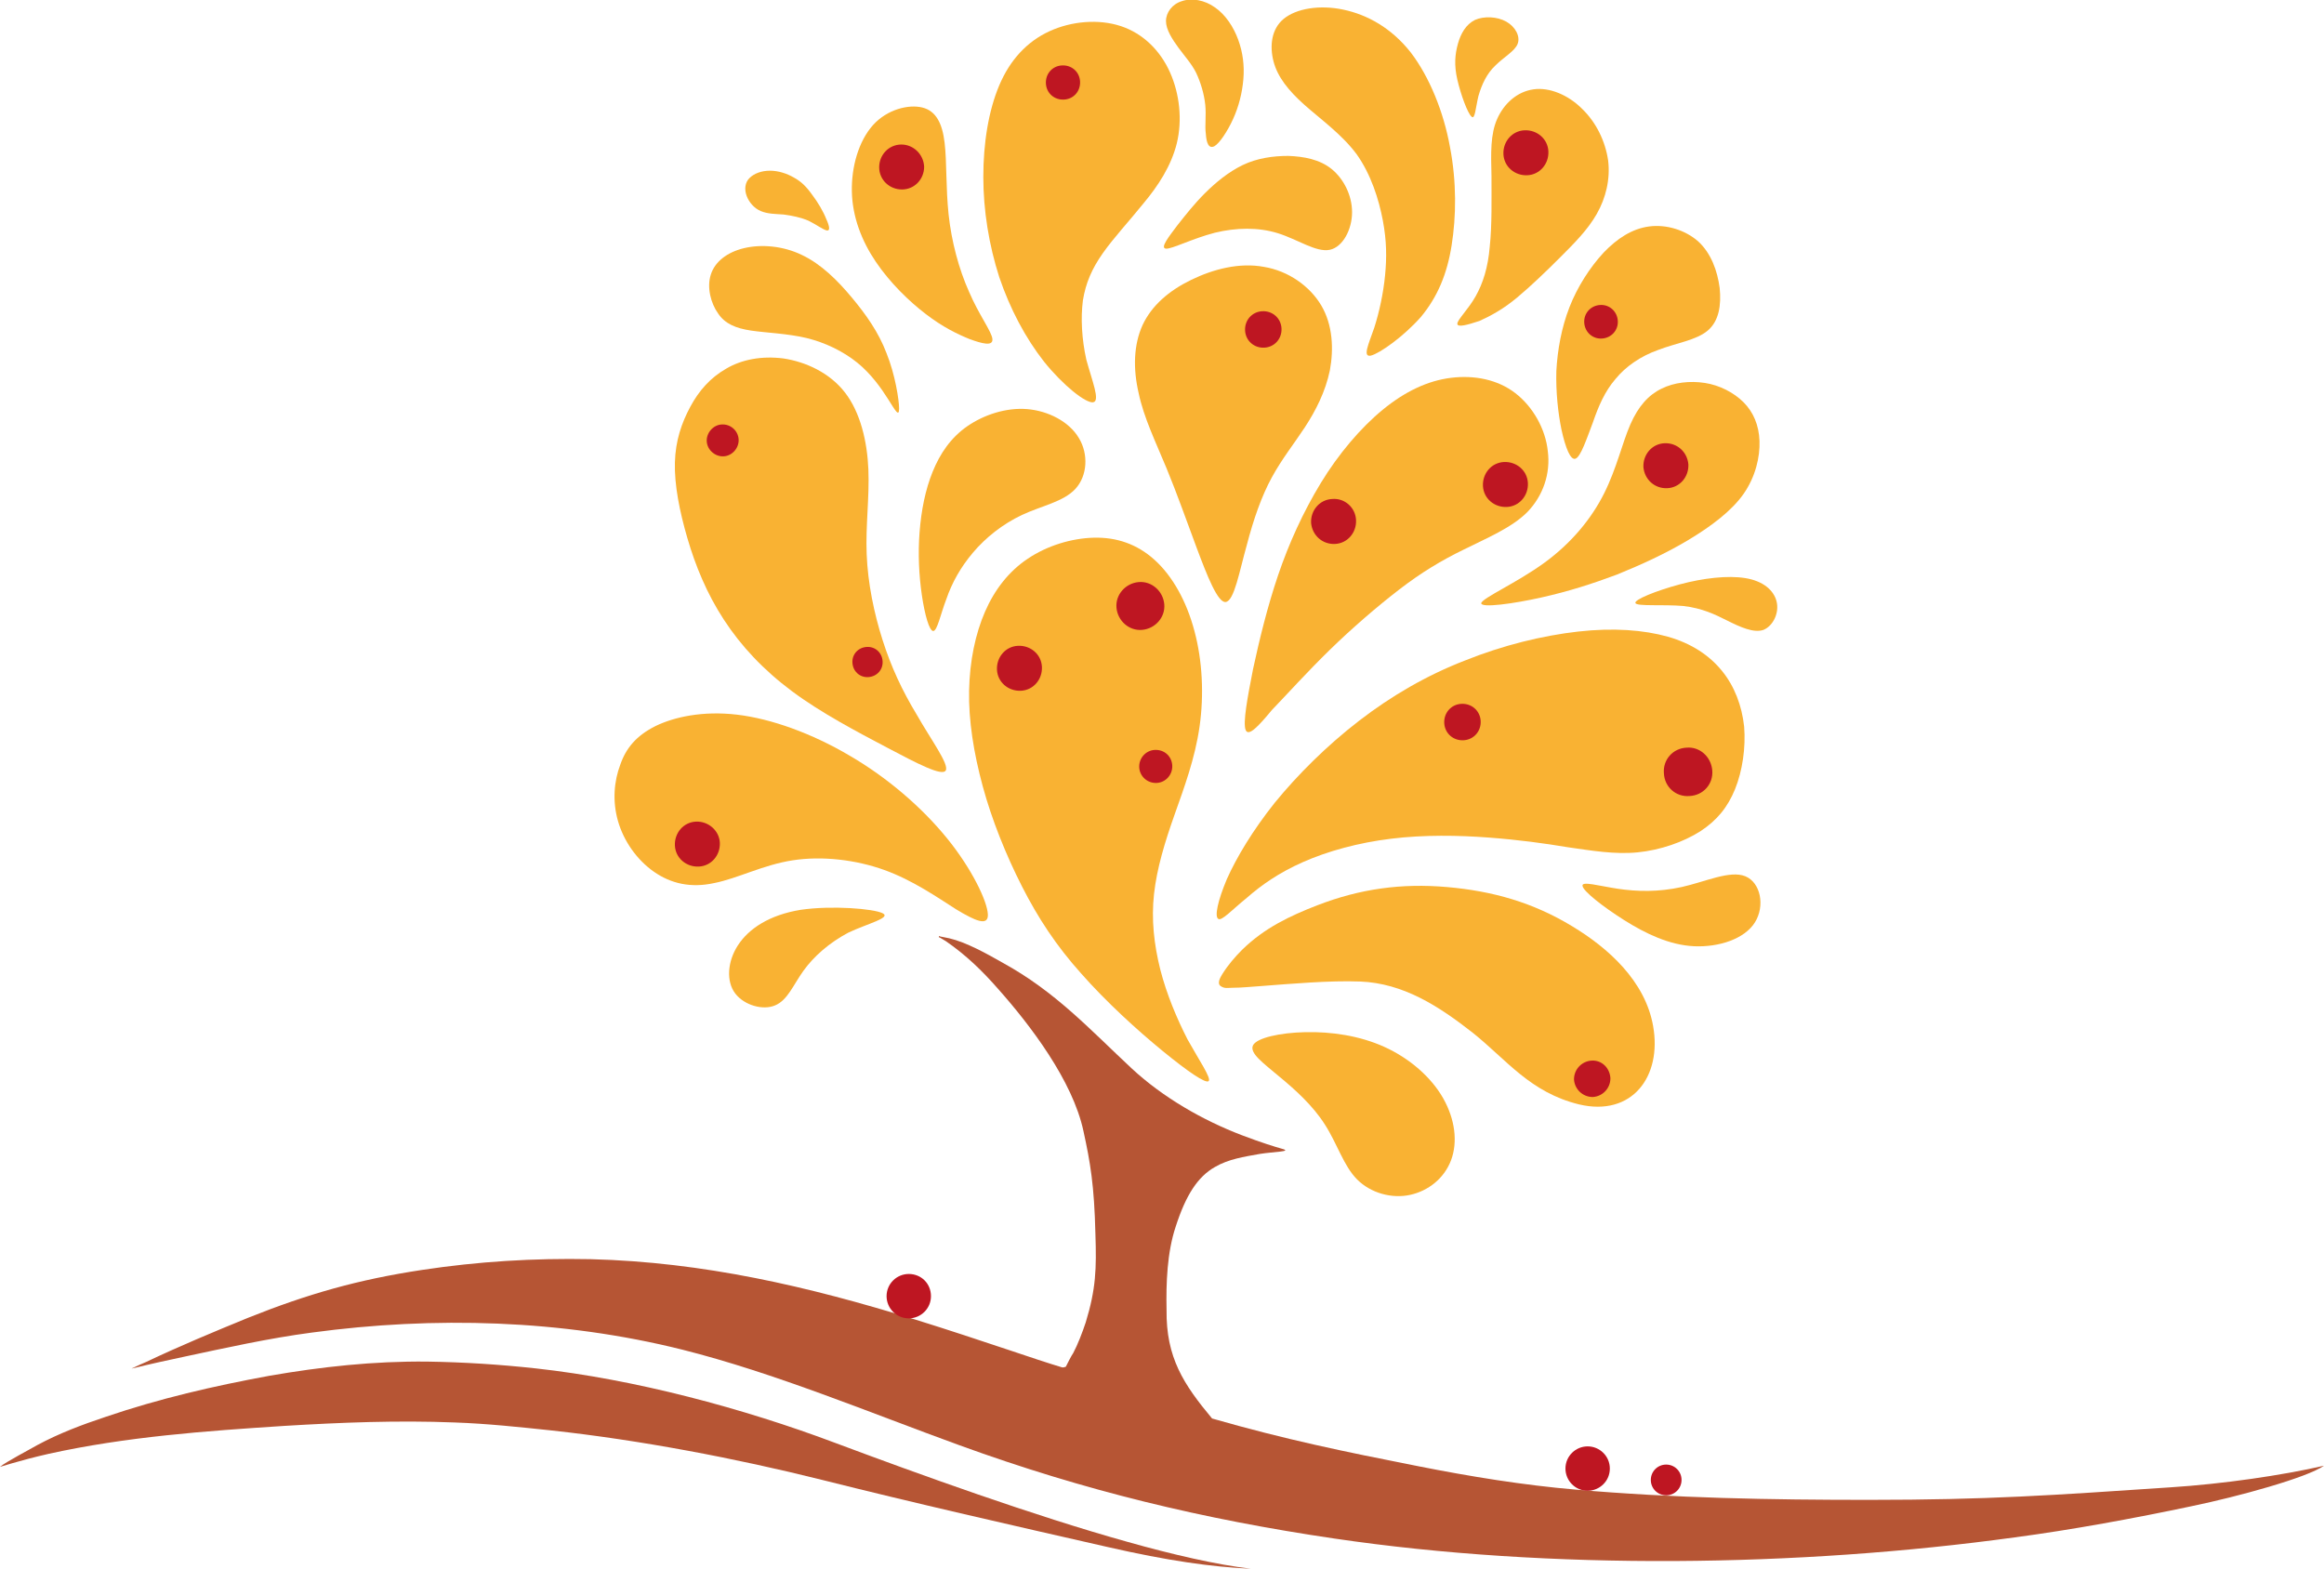 <?xml version="1.0" encoding="utf-8"?>
<!-- Generator: Adobe Illustrator 25.4.0, SVG Export Plug-In . SVG Version: 6.00 Build 0)  -->
<svg version="1.1" id="Layer_1" xmlns="http://www.w3.org/2000/svg" xmlns:xlink="http://www.w3.org/1999/xlink" x="0px" y="0px"
	 viewBox="0 0 408.4 275.7" style="enable-background:new 0 0 408.4 275.7;" xml:space="preserve">
<style type="text/css">
	.st0{fill:#F9B233;}
	.st1{fill:#B65534;}
	.st2{fill:#BE1622;}
</style>
<g>
	<path class="st0" d="M258.6,20.5c-0.7-0.6-1.9-3.9-2.5-6.5c-0.6-2.6-0.4-4.5,0.1-6.3c0.5-1.8,1.4-3.4,3-4.2
		c1.6-0.7,3.9-0.6,5.5,0.3c1.6,0.9,2.5,2.6,2,3.9c-0.5,1.3-2.4,2.3-3.9,3.8c-1.5,1.4-2.4,3.3-3,5.4C259.3,19,259.2,21.1,258.6,20.5"
		/>
	<path class="st0" d="M276.9,80.6c0.9-0.4,1.9-3.4,3-6.3c1-2.9,2.1-5.5,4-7.7c1.8-2.2,4.4-4,7.5-5.1c3.1-1.2,6.7-1.7,8.7-3.4
		c2-1.7,2.4-4.5,2.1-7.5c-0.4-3-1.5-6.1-3.8-8.2c-2.3-2-5.6-3-8.6-2.6c-3,0.4-5.6,2.1-8,4.6c-2.4,2.6-4.6,6-6,9.6
		c-1.4,3.6-2.1,7.5-2.3,11.2c-0.1,3.7,0.3,7.4,0.9,10.3C275.1,78.7,276,81,276.9,80.6"/>
	<path class="st0" d="M260.3,106c-0.1,0.9,5.7,0.1,10.6-1c4.9-1.1,8.9-2.4,13.2-4c4.2-1.7,8.6-3.7,12.6-6.1c4-2.4,7.6-5.1,9.7-8.1
		s2.9-6.5,2.8-9.3c-0.1-2.8-1.1-5.1-2.8-6.8c-1.7-1.7-4.2-3-6.8-3.4c-2.6-0.4-5.4-0.1-7.6,1c-2.3,1.1-4.1,3.1-5.5,6.3
		c-1.4,3.2-2.4,7.7-4.6,12.1c-2.2,4.4-5.7,8.7-10.5,12.2C266.6,102.4,260.5,105.1,260.3,106"/>
	<path class="st0" d="M164,110.9c-0.7,0-1.5-2.9-2-6.3c-0.5-3.4-0.7-7.3-0.4-11.1c0.3-3.8,1-7.4,2.3-10.6c1.3-3.2,3.2-6,6.1-8
		c2.9-2,6.8-3.3,10.5-3c3.7,0.3,7.4,2.2,9.1,5.1c1.7,2.8,1.5,6.6-0.6,8.9s-6,3-9.4,4.6c-3.4,1.6-6.4,4-8.6,6.6
		c-2.2,2.6-3.7,5.3-4.7,8.2C165.3,107.9,164.7,110.9,164,110.9"/>
	<path class="st0" d="M145.3,40.5c-0.6-0.1-1.8-1-3.2-1.7c-1.4-0.6-2.9-0.9-4.4-1.1c-1.5-0.1-2.8-0.1-4-0.6
		c-1.2-0.5-2.1-1.6-2.5-2.7c-0.4-1.1-0.3-2.3,0.5-3.1c0.8-0.8,2.1-1.3,3.6-1.3c1.5,0,3,0.5,4.2,1.2c1.3,0.7,2.2,1.6,3.2,3
		c1,1.3,2,3,2.5,4.3C145.8,39.8,145.9,40.6,145.3,40.5"/>
	<path class="st0" d="M278.1,155.7c0.1,0.9,3.5,3.6,7.3,6c3.8,2.4,8,4.4,12.3,4.6c4.4,0.2,8.9-1.3,10.7-4.2c1.8-2.9,1-7-1.7-8.1
		c-2.7-1.1-7.1,1-11.2,1.9c-4.1,0.9-7.8,0.8-11.2,0.3C281,155.7,277.9,154.8,278.1,155.7"/>
	<path class="st0" d="M204.9,43.7c-1.1-0.1,0.5-2.1,2-4.1c1.5-1.9,3-3.8,4.8-5.6c1.9-1.9,4.2-3.8,6.7-5c2.5-1.2,5.3-1.6,8-1.6
		c2.7,0.1,5.5,0.6,7.6,2.3c2.1,1.7,3.6,4.6,3.6,7.6c0,3-1.6,6.1-3.9,6.6c-2.4,0.5-5.6-1.8-9.1-2.9c-3.5-1.1-7.4-1-11.1-0.1
		C209.6,41.9,205.9,43.8,204.9,43.7"/>
	<path class="st0" d="M240.9,62.5c-1.5,0.3-0.4-2,0.6-4.9c0.9-2.8,1.6-6.1,1.9-9.2c0.3-3.1,0.3-6-0.4-9.7c-0.7-3.7-2.1-8.1-4.6-11.6
		c-2.6-3.5-6.4-6.2-9.2-8.7c-2.8-2.5-4.7-4.9-5.4-7.6c-0.7-2.7-0.4-5.7,1.8-7.5c2.2-1.8,6.3-2.5,10.5-1.6c4.2,0.9,8.4,3.2,11.8,7.5
		c3.3,4.3,5.8,10.5,6.9,16.6c1.2,6.2,1.1,12.3,0.3,17.3c-0.8,5.1-2.5,9.1-5.4,12.6C246.7,59.1,242.5,62.1,240.9,62.5"/>
	<path class="st0" d="M256.1,56.9c0-0.7,1.9-2.5,3.2-4.8c1.3-2.3,2.2-5.1,2.5-8.8c0.4-3.7,0.3-8.4,0.3-12.4c-0.1-4-0.2-7.3,1-10
		c1.2-2.7,3.5-4.8,6.4-5.2c2.8-0.4,6.1,1,8.5,3.4c2.5,2.4,4.1,5.7,4.6,9.1c0.4,3.3-0.4,6.6-2,9.4c-1.6,2.8-3.9,5.1-6.4,7.6
		c-2.5,2.5-5.2,5.1-7.6,7.1c-2.4,2-4.6,3.2-6.6,4.1C257.9,57.1,256.1,57.6,256.1,56.9"/>
	<path class="st0" d="M215.4,105.8c-1.4,0.2-3.3-4.7-5.1-9.5c-1.8-4.8-3.4-9.4-5.3-14s-4-8.9-4.9-13.2c-1-4.3-0.9-8.5,0.7-12
		c1.6-3.4,4.6-6,8.5-7.9c3.9-1.9,8.5-3.1,12.8-2.3c4.3,0.7,8.1,3.4,10.1,6.8c2,3.4,2.2,7.6,1.5,11.4c-0.8,3.8-2.5,7.1-4.4,10
		c-1.9,2.9-4,5.5-5.8,8.8c-1.8,3.3-3.2,7.3-4.4,11.9C217.8,100.4,216.9,105.6,215.4,105.8"/>
	<path class="st0" d="M218.9,128.3c-0.5-1.3,0.3-5.6,1.3-10.7c1.1-5.1,2.5-10.9,4.4-16.5c1.9-5.6,4.4-11.1,7.5-16.2
		c3.1-5.1,7-9.7,10.9-12.9c3.9-3.2,7.9-5.1,12-5.6c4.1-0.5,8.2,0.3,11.3,2.7s5.3,6.3,5.7,10.2c0.5,3.9-0.8,7.8-3.6,10.7
		c-2.8,2.8-7.2,4.6-11.2,6.6c-3.9,1.9-7.4,4-11.3,7c-3.9,3-8.3,6.8-12.2,10.6c-4,3.9-7.5,7.8-10.2,10.6
		C221.1,127.7,219.4,129.5,218.9,128.3"/>
	<path class="st1" d="M213,249.3c12.9,3.7,23.1,5.8,36.3,8.4c9.1,1.8,18.3,3.3,27.6,4.1c17.2,1.5,34.3,1.8,51.5,1.8
		c21,0,32.1-0.8,53-2.2c9.3-0.6,19.6-2.1,27-3.8c-3,2.1-15,5.4-23.2,7.1c-9.9,2.1-21.3,4.2-31.2,5.5c-37.9,5.2-81.5,5.8-119.5,0.2
		c-23.1-3.4-43.9-8.4-65.9-16.4c-15.7-5.7-32.4-12.7-48.7-16.8c-21.2-5.3-43.6-5.9-65.1-3c-7.6,1-15.2,2.7-22.7,4.3
		c-2.8,0.6-5.6,1.2-8.4,1.9c-0.2,0-0.3,0.1-0.5,0.1c-0.3,0.1,0.2-0.1,0.4-0.2c0.6-0.3,1.3-0.6,2-0.9c5.9-2.8,11.9-5.3,18-7.8
		c10.5-4.2,19.3-6.7,30.5-8.4c9.9-1.5,19.7-2.1,29.7-1.9c19.8,0.5,38.3,4.8,57,10.6c5.8,1.8,11.5,3.7,17.2,5.6
		c1.4,0.5,7.2,2.4,8.6,2.8c0.3,0.1,0.6-0.1,0.7-0.1c0.2-0.4,1-2,1.3-2.4c0.8-1.5,1.6-3.6,2.2-5.4c1.8-5.9,1.9-9.4,1.7-15.5
		c-0.2-8.6-0.9-12.6-2.1-18.1c-1.9-8.9-9.4-18.7-15-25c-2.8-3.2-5.7-6-9.2-8.4c-0.3-0.2-0.7-0.4-1-0.6c-0.1-0.1-0.3,0-0.2-0.2
		c0-0.2,0.2,0,0.3,0c0.5,0.1,1,0.2,1.5,0.3c3,0.7,6.6,2.7,9.4,4.3c9.3,5.1,15.3,11.7,22.7,18.6c5.5,5.1,12.5,9.1,19.3,11.7
		c3.7,1.4,5.7,2,7.1,2.4c1.9,0.5-1.4,0.5-3.9,0.9c-2.8,0.5-5.5,0.9-7.9,2.3c-3,1.7-5.1,4.9-6.9,10.5c-1.5,4.5-1.7,9.9-1.6,14.6
		C204.9,238.6,208,243.3,213,249.3"/>
	<path class="st1" d="M0,257.8c0.9-0.8,5.5-3.2,6.5-3.8c3.9-2.1,7.9-3.6,12.1-5c9.4-3.2,18.9-5.4,28.7-7.2
		c9.2-1.6,18.4-2.6,27.8-2.5c6.4,0.1,12.7,0.5,19.1,1.2c17.3,1.9,36.4,7,52.6,13.1c14.7,5.5,34.9,12.8,51.4,17.4
		c7.8,2.2,15.6,4,21.6,4.7c-6.8-0.3-14.6-1.4-25.1-3.8c-16.7-3.8-33.9-7.7-50.2-11.8c-15.2-3.8-32-7-47.6-8.7
		c-5.7-0.6-11.3-1.2-17-1.4c-10-0.4-20,0-29.9,0.6c-13.9,0.9-27.8,1.9-41.4,4.9C3.3,256.7-0.2,257.9,0,257.8"/>
	<path class="st0" d="M220.2,183.7c0.7-1.3,4.7-2.2,9.2-2.3c4.5-0.1,9.5,0.6,13.9,2.6c4.4,2,8.2,5.3,10.3,9
		c2.1,3.7,2.6,7.7,1.4,10.9c-1.2,3.2-4,5.4-7.2,6.1c-3.2,0.7-6.9-0.3-9.3-2.7c-2.4-2.4-3.5-6.3-5.7-9.7c-2.1-3.3-5.2-6.1-8-8.4
		C222.1,186.9,219.5,185.1,220.2,183.7"/>
	<path class="st0" d="M214.5,173.3c-0.7-0.5,0-1.6,0.3-2.1c1-1.6,2.2-3,3.5-4.3c3.9-3.8,8.3-5.9,13.2-7.8c7.5-2.9,14.8-3.9,22.8-3.2
		c8,0.7,15.1,2.7,22,6.9c6.3,3.8,12.8,9.6,14.2,17.5c1.6,8.9-3.7,16-13,13.8c-8.6-2.1-12.7-7.8-18.7-12.6c-6-4.7-12.2-8.7-19.8-9
		c-5.4-0.2-12.1,0.4-17.4,0.8c-1.7,0.1-3.3,0.3-5,0.3C215.8,173.6,215.2,173.8,214.5,173.3"/>
	<path class="st0" d="M174.4,59.6c-0.1-1.3-2.4-4.3-4.1-8.3c-1.8-4-3.1-8.9-3.6-13.6c-0.5-4.7-0.3-9.2-0.7-12.6
		c-0.4-3.4-1.5-5.6-3.9-6.2c-2.4-0.6-6.2,0.3-8.7,3.1c-2.5,2.8-3.8,7.3-3.7,11.7c0.1,4.4,1.7,8.6,4.2,12.3c2.5,3.7,5.9,7,8.8,9.2
		c3,2.3,5.5,3.5,7.7,4.4C172.6,60.4,174.5,60.9,174.4,59.6"/>
	<path class="st0" d="M158,71.8c0,1.6-0.7,0.3-1.9-1.6c-1.2-1.9-3-4.5-5.5-6.5c-2.5-2-5.6-3.5-8.9-4.3c-3.4-0.8-7-0.9-9.7-1.3
		c-2.7-0.4-4.6-1.2-5.8-3c-1.3-1.8-2-4.6-1.3-6.8c0.7-2.3,2.9-4,5.9-4.7c3-0.7,6.8-0.4,10.1,1.2c3.4,1.6,6.3,4.5,8.8,7.5
		c2.5,3,4.7,6.1,6.1,9.8C157.3,65.8,158,70.3,158,71.8"/>
	<path class="st0" d="M166.2,135.4c-0.6,1.1-5-1.2-10.3-4c-5.3-2.8-11.6-6.1-16.7-9.9c-5.1-3.8-9-8-12-12.6c-3-4.6-5-9.5-6.4-14.3
		c-1.4-4.8-2.3-9.4-2.2-13.3c0.1-3.9,1.2-7,2.7-9.8c1.5-2.8,3.5-5.1,6.3-6.7c2.7-1.6,6.2-2.3,10.1-1.8c3.9,0.6,8.1,2.5,10.8,6
		c2.7,3.5,3.9,8.6,4.1,13.5c0.2,5-0.5,9.8-0.3,14.9c0.2,5.1,1.3,10.4,2.8,15.1c1.5,4.7,3.4,8.8,6,13.1
		C163.6,130,166.8,134.3,166.2,135.4"/>
	<path class="st0" d="M287.4,106c-0.3-0.6,3.7-2.2,7.8-3.3c4.1-1.1,8.4-1.6,11.5-1.1c3.1,0.5,5,2.1,5.5,4.1c0.5,2-0.6,4.3-2.3,5
		c-1.7,0.6-4.1-0.5-6.3-1.6s-4.4-2.2-7.8-2.6C292.3,106.2,287.7,106.6,287.4,106"/>
	<path class="st0" d="M192.1,70.7c-1.3,0.2-5.3-3-8.6-7.1c-3.3-4.2-6-9.3-7.9-14.9c-1.8-5.6-2.8-11.7-2.8-17.6
		c0-5.9,0.9-11.6,2.8-16.1c1.9-4.5,4.9-7.7,8.8-9.5c3.9-1.8,8.7-2.2,12.6-0.9c3.9,1.3,6.9,4.3,8.6,8.1c1.7,3.8,2.2,8.4,1.2,12.5
		c-1,4-3.3,7.5-5.9,10.6c-2.5,3.1-5.2,6-7.1,8.7c-1.9,2.7-3,5.2-3.5,8.3c-0.4,3.1-0.2,6.8,0.6,10.4
		C191.9,66.9,193.4,70.5,192.1,70.7"/>
	<path class="st0" d="M213.4,25.7c0.9-0.5,2.3-2.6,3.3-4.8c1-2.2,1.6-4.6,1.8-7c0.2-2.4-0.1-4.7-0.9-6.9c-0.8-2.2-2.2-4.4-4.1-5.7
		c-1.8-1.3-4.1-1.7-5.8-1.1c-1.7,0.5-2.8,2-2.8,3.5c0,1.5,1.1,3.2,2.2,4.7c1.1,1.5,2.3,2.8,3.1,4.4c0.8,1.7,1.4,3.7,1.6,5.6
		c0.2,1.9-0.1,3.7,0.1,5.1C212,25.1,212.4,26.2,213.4,25.7"/>
	<path class="st0" d="M173.6,160.7c-0.1-2.3-2.8-8-7.2-13.4c-4.4-5.4-10.4-10.6-17.1-14.5c-6.6-3.9-13.8-6.5-19.8-7.2
		c-6-0.7-11,0.4-14.3,2c-3.4,1.7-5.2,3.9-6.2,6.8c-1.1,2.9-1.4,6.4-0.4,9.9c1,3.5,3.3,6.8,6.3,8.9s6.5,2.9,10.6,2
		c4.1-0.8,8.6-3.2,13.8-4c5.2-0.8,11.1-0.1,16.1,1.7c5,1.8,9.3,4.8,12.6,6.9C171.3,161.8,173.7,162.9,173.6,160.7"/>
	<path class="st0" d="M155.1,160.5c-1.6-0.8-8.9-1.4-14.4-0.6c-5.5,0.9-9.1,3.3-11,6.2s-2.1,6.4-0.5,8.5c1.6,2.1,4.9,3,7,2.1
		c2.2-0.9,3.2-3.6,5-6.1c1.8-2.5,4.5-4.9,7.9-6.7C152.5,162.3,156.7,161.3,155.1,160.5"/>
	<path class="st0" d="M214.1,161.5c-0.7-0.4-0.1-3.2,1.5-7c1.7-3.8,4.5-8.5,8.4-13.4c4-4.9,9.1-10,14.8-14.4
		c5.7-4.4,11.9-8,18.6-10.6c6.7-2.7,13.7-4.4,19.9-5.1c6.2-0.7,11.5-0.3,15.8,0.9c4.2,1.2,7.3,3.3,9.5,6c2.2,2.7,3.5,6.1,3.9,9.8
		c0.3,3.7-0.3,7.8-1.6,11c-1.3,3.2-3.2,5.5-6.1,7.4c-3,1.9-7,3.3-11,3.7c-4,0.4-8.1-0.3-12.3-0.9c-4.2-0.7-8.6-1.3-13.9-1.7
		c-5.3-0.4-11.4-0.5-17.1,0.2c-5.8,0.7-11.2,2.2-15.5,4.1c-4.3,1.9-7.4,4.1-9.9,6.3C216.5,159.9,214.7,161.9,214.1,161.5"/>
	<path class="st0" d="M212.4,190c-0.5,0.5-3.7-1.7-8.1-5.3c-4.4-3.6-9.9-8.6-14.3-13.6c-4.4-4.9-7.6-9.8-10.4-15.3
		c-2.8-5.5-5.3-11.7-6.9-17.6c-1.6-5.9-2.5-11.6-2.4-16.8c0.1-5.2,1.1-10,2.8-13.9c1.7-3.9,4.2-7.1,7.5-9.3
		c3.4-2.3,7.7-3.6,11.6-3.7c4-0.1,7.6,1.1,10.7,3.9c3.1,2.8,5.6,7.2,7,12.5c1.4,5.2,1.7,11.2,0.9,16.8c-0.8,5.6-2.7,10.7-4.4,15.5
		c-1.7,4.8-3.1,9.4-3.6,13.9c-0.5,4.5,0,8.9,1.1,13.3c1.1,4.3,2.9,8.6,4.8,12.3C210.7,186.3,212.9,189.5,212.4,190"/>
	<path class="st2" d="M126.5,148.1c0.1,2.2-1.5,4.1-3.7,4.2c-2.2,0.1-4.1-1.5-4.2-3.7c-0.1-2.2,1.5-4.1,3.7-4.2
		C124.5,144.3,126.4,146,126.5,148.1"/>
	<path class="st2" d="M183.1,117.2c0.1,2.2-1.5,4.1-3.7,4.2c-2.2,0.1-4.1-1.5-4.2-3.7c-0.1-2.2,1.5-4.1,3.7-4.2
		C181.1,113.4,183,115,183.1,117.2"/>
	<path class="st2" d="M163.6,227.8c0,2.2-1.8,3.9-3.9,3.9c-2.2,0-3.9-1.8-3.9-3.9c0-2.2,1.8-3.9,3.9-3.9
		C161.9,223.9,163.6,225.6,163.6,227.8"/>
	<path class="st2" d="M282.9,258.1c0,2.2-1.8,3.9-3.9,3.9c-2.2,0-3.9-1.8-3.9-3.9c0-2.2,1.8-3.9,3.9-3.9
		C281.1,254.2,282.9,255.9,282.9,258.1"/>
	<path class="st2" d="M295.5,260.1c0,1.5-1.2,2.7-2.7,2.7c-1.5,0-2.7-1.2-2.7-2.7s1.2-2.7,2.7-2.7
		C294.3,257.4,295.5,258.6,295.5,260.1"/>
	<path class="st2" d="M283,189.5c0,1.8-1.4,3.2-3.1,3.3c-1.8,0-3.2-1.4-3.3-3.1c0-1.8,1.4-3.2,3.1-3.3
		C281.5,186.3,282.9,187.7,283,189.5"/>
	<path class="st2" d="M296.7,81.6c0.1,2.2-1.5,4.1-3.7,4.2c-2.2,0.1-4-1.5-4.2-3.7c-0.1-2.2,1.5-4.1,3.7-4.2
		C294.7,77.8,296.5,79.4,296.7,81.6"/>
	<path class="st2" d="M129.8,77.2c0.1,1.5-1.1,2.9-2.6,3c-1.5,0.1-2.9-1.1-3-2.6c-0.1-1.5,1.1-2.9,2.6-3
		C128.4,74.5,129.7,75.7,129.8,77.2"/>
	<path class="st2" d="M155.1,116.2c0.1,1.5-1,2.7-2.5,2.8c-1.5,0.1-2.7-1-2.8-2.5c-0.1-1.5,1-2.7,2.5-2.8
		C153.8,113.6,155,114.7,155.1,116.2"/>
	<path class="st2" d="M189.8,14.3c0.1,1.7-1.1,3.1-2.8,3.2c-1.7,0.1-3.1-1.1-3.2-2.8c-0.1-1.7,1.1-3.1,2.8-3.2
		C188.3,11.4,189.7,12.6,189.8,14.3"/>
	<path class="st2" d="M204.6,106.2c0.2,2.3-1.6,4.3-3.9,4.5c-2.3,0.2-4.3-1.6-4.5-3.9c-0.2-2.3,1.6-4.3,3.9-4.5
		C202.4,102.1,204.4,103.9,204.6,106.2"/>
	<path class="st2" d="M272.1,26.6c0.1,2.2-1.5,4.1-3.7,4.2c-2.2,0.1-4.1-1.5-4.2-3.7c-0.1-2.2,1.5-4.1,3.7-4.2
		C270.1,22.8,272,24.4,272.1,26.6"/>
	<path class="st2" d="M268.5,84.9c0.1,2.2-1.5,4.1-3.7,4.2c-2.2,0.1-4.1-1.5-4.2-3.7c-0.1-2.2,1.5-4.1,3.7-4.2
		C266.5,81.1,268.4,82.7,268.5,84.9"/>
	<path class="st2" d="M225.2,57.7c0.1,1.8-1.2,3.3-3,3.4c-1.8,0.1-3.3-1.2-3.4-3c-0.1-1.8,1.2-3.3,3-3.4
		C223.6,54.6,225.1,55.9,225.2,57.7"/>
	<path class="st2" d="M300.9,135.4c0.2,2.4-1.6,4.4-4,4.5c-2.4,0.2-4.4-1.6-4.5-4c-0.2-2.4,1.6-4.4,4-4.5
		C298.7,131.2,300.7,133,300.9,135.4"/>
	<path class="st2" d="M162.4,29.3c0,2.2-1.7,4-3.9,4c-2.2,0-4-1.7-4-3.9c0-2.2,1.7-4,3.9-4C160.5,25.4,162.3,27.1,162.4,29.3"/>
	<path class="st2" d="M260.2,126.7c0.1,1.8-1.2,3.3-3,3.4c-1.8,0.1-3.3-1.2-3.4-3c-0.1-1.8,1.2-3.3,3-3.4
		C258.6,123.6,260.1,124.9,260.2,126.7"/>
	<path class="st2" d="M238.3,91.4c0.1,2.2-1.5,4.1-3.7,4.2c-2.2,0.1-4-1.5-4.2-3.7c-0.1-2.2,1.5-4.1,3.7-4.2
		C236.3,87.5,238.2,89.2,238.3,91.4"/>
	<path class="st2" d="M206,134.5c0.1,1.6-1.1,3-2.7,3.1c-1.6,0.1-3-1.1-3.1-2.7c-0.1-1.6,1.1-3,2.7-3.1
		C204.6,131.7,205.9,132.9,206,134.5"/>
	<path class="st2" d="M284.3,56.4c0.1,1.6-1.1,3-2.8,3.1c-1.6,0.1-3-1.1-3.1-2.8c-0.1-1.6,1.1-3,2.8-3.1
		C282.8,53.5,284.2,54.7,284.3,56.4"/>
</g>
</svg>
